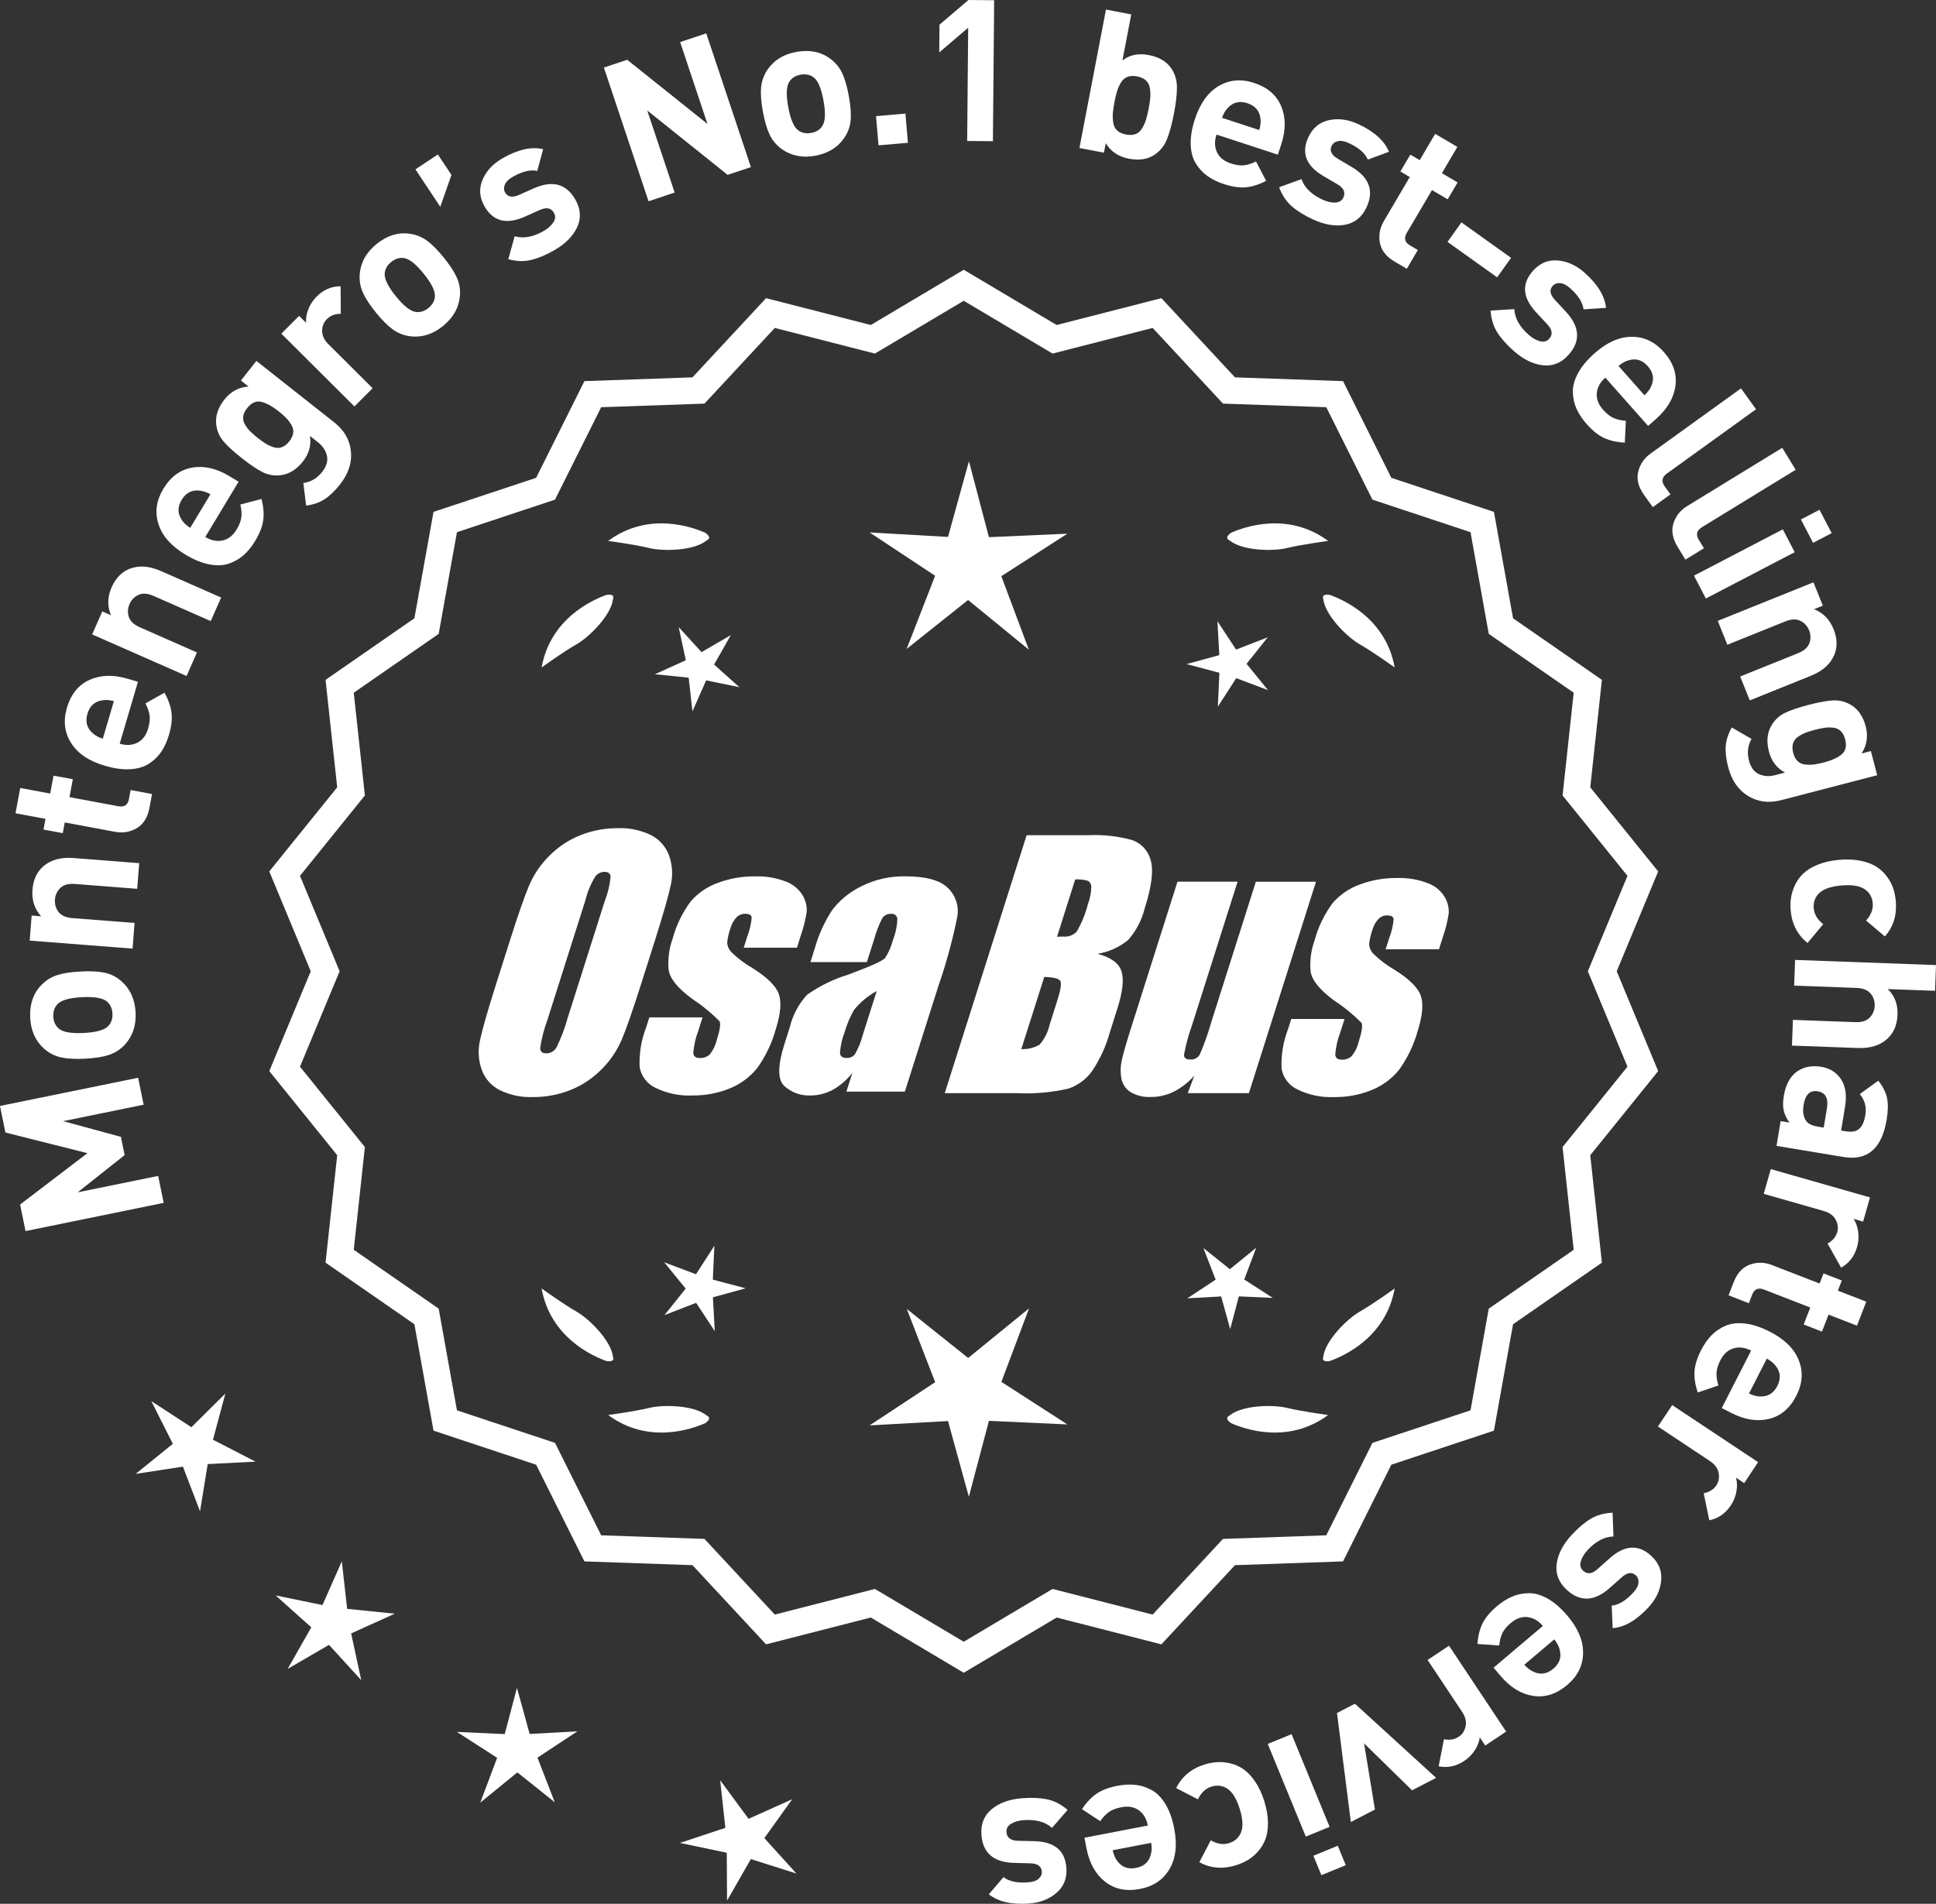 <?xml version="1.0" encoding="UTF-8"?>
<svg id="Layer_2" data-name="Layer 2" xmlns="http://www.w3.org/2000/svg" viewBox="0 0 303.084 298.081">
  <rect x="0" y="0" width="303.084" height="298.081" fill="#333333" stroke="none"/>
  <defs>
    <style>
      .cls-1 {
        fill: #fff;
      }
    </style>
  </defs>
  <g id="Layer_1-2" data-name="Layer 1">
    <g>
      <g>
        <polygon class="cls-1" points="35.285 218.187 29.965 223.461 23.687 219.375 27.059 226.064 21.233 230.772 28.636 229.633 31.314 236.628 32.518 229.235 39.999 228.85 33.339 225.421 35.285 218.187"/>
        <polygon class="cls-1" points="54.344 251.9 53.512 244.456 50.487 251.308 43.151 249.799 48.732 254.794 45.03 261.305 51.505 257.539 56.554 263.073 54.973 255.751 61.796 252.66 54.344 251.9"/>
        <polygon class="cls-1" points="82.917 271.492 80.931 264.269 79.015 271.511 71.532 271.168 77.827 275.227 75.189 282.238 80.995 277.506 86.847 282.181 84.141 275.197 90.396 271.076 82.917 271.492"/>
        <polygon class="cls-1" points="119.659 287.797 124.024 281.709 117.19 284.776 112.748 278.744 113.554 286.191 106.444 288.551 113.776 290.087 113.824 297.577 117.549 291.079 124.688 293.349 119.659 287.797"/>
      </g>
      <g>
        <path class="cls-1" d="M150.874,261.28l-14.465-8.599-16.302,4.175-11.457-12.326-16.818-.586-7.52-15.055-15.972-5.301-2.974-16.563-13.831-9.586,1.813-16.73-10.57-13.094,6.453-15.542-6.453-15.542,10.57-13.094-1.813-16.73,13.831-9.586,2.974-16.563,15.972-5.301,7.52-15.055,16.818-.586,11.457-12.326,16.302,4.175,14.465-8.599,14.465,8.599,16.302-4.175,11.457,12.326,16.818.586,7.52,15.055,15.972,5.301,2.974,16.563,13.831,9.586-1.813,16.73,10.57,13.094-6.453,15.542,6.453,15.542-10.57,13.094,1.813,16.73-13.831,9.586-2.974,16.563-15.972,5.301-7.52,15.055-16.818.586-11.457,12.326-16.302-4.175-14.465,8.599ZM136.886,249.361l13.988,8.315,13.988-8.315,15.764,4.038,11.079-11.92,16.263-.567,7.272-14.558,15.445-5.126,2.876-16.017,13.375-9.27-1.753-16.179,10.222-12.662-6.24-15.029,6.24-15.029-10.222-12.662,1.753-16.178-13.375-9.27-2.876-16.017-15.445-5.126-7.272-14.558-16.263-.567-11.079-11.92-15.764,4.038-13.988-8.316-13.988,8.316-15.764-4.038-11.079,11.92-16.263.567-7.272,14.558-15.445,5.126-2.876,16.017-13.375,9.27,1.753,16.178-10.222,12.662,6.24,15.029-6.24,15.029,10.222,12.662-1.753,16.179,13.375,9.27,2.876,16.017,15.445,5.126,7.272,14.558,16.263.567,11.079,11.92,15.764-4.038Z"/>
        <path class="cls-1" d="M150.874,261.907l-14.549-8.648-16.396,4.199-11.522-12.397-16.915-.59-7.562-15.141-16.063-5.331-2.992-16.659-13.91-9.641,1.824-16.826-10.632-13.169,6.49-15.631-6.49-15.631,10.632-13.17-1.824-16.826,13.91-9.641,2.992-16.659,16.063-5.332,7.562-15.141,16.915-.59,11.522-12.397,16.396,4.199,14.549-8.648,14.548,8.648,16.396-4.199,11.521,12.397,16.915.59,7.563,15.141,16.063,5.332,2.991,16.659,13.91,9.641-1.823,16.826,10.632,13.17-6.49,15.631,6.49,15.631-10.632,13.169,1.823,16.826-13.91,9.641-2.991,16.659-16.063,5.331-7.563,15.141-16.915.59-11.521,12.397-16.396-4.199-14.548,8.648ZM136.491,252.103l14.383,8.55,14.382-8.55,16.209,4.151,11.391-12.255,16.722-.583,7.478-14.968,15.88-5.271,2.956-16.468,13.752-9.531-1.802-16.635,10.509-13.019-6.416-15.453,6.416-15.453-10.509-13.02.023-.223,1.778-16.412-13.752-9.531-2.956-16.468-15.88-5.271-7.478-14.968-16.722-.583-11.391-12.255-16.209,4.151-14.382-8.55-14.383,8.55-16.208-4.151-11.392,12.255-16.722.583-7.477,14.968-15.88,5.271-2.957,16.468-13.752,9.531,1.803,16.634-10.509,13.02,6.416,15.453-6.416,15.453,10.509,13.019-.023.223-1.779,16.412,13.752,9.531,2.957,16.468,15.88,5.271,7.477,14.968,16.722.583,11.392,12.255,16.208-4.151ZM150.874,258.304l-14.071-8.365-15.858,4.062-11.144-11.99-16.36-.57-7.314-14.645-15.537-5.156-2.894-16.112-13.454-9.325,1.765-16.274-10.283-12.737,6.277-15.119-6.277-15.119,10.283-12.737-1.765-16.274,13.454-9.325,2.894-16.112,15.537-5.156,7.314-14.645,16.36-.57,11.144-11.991,15.858,4.062,14.071-8.365,14.071,8.365,15.857-4.062,11.145,11.991,16.359.57,7.315,14.645,15.536,5.156,2.894,16.112,13.454,9.325-1.764,16.274,10.283,12.737-6.277,15.119,6.277,15.119-10.283,12.737,1.764,16.274-13.454,9.325-2.894,16.112-15.536,5.156-7.315,14.645-16.359.57-11.145,11.99-15.857-4.062-14.071,8.365ZM136.969,248.784l13.905,8.266,13.905-8.266,15.67,4.014,11.014-11.849,16.166-.563,7.229-14.472,15.353-5.096,2.858-15.922,13.296-9.214-1.742-16.083,10.16-12.587-6.203-14.94,6.203-14.94-10.16-12.587,1.742-16.083-13.296-9.214-2.858-15.922-15.353-5.096-7.229-14.472-16.166-.563-11.014-11.849-15.67,4.014-13.905-8.267-13.905,8.267-15.671-4.014-11.013,11.849-16.167.563-7.229,14.472-15.354,5.096-2.858,15.922-13.296,9.214,1.743,16.083-10.16,12.587,6.203,14.94-6.203,14.94,10.16,12.587-1.743,16.083,13.296,9.214,2.858,15.922,15.354,5.096,7.229,14.472,16.167.563,11.013,11.849,15.671-4.014Z"/>
      </g>
      <g>
        <polygon class="cls-1" points="111.594 200.355 111.837 195.049 108.958 199.512 103.987 197.642 107.343 201.759 104.028 205.908 108.98 203.989 111.902 208.424 111.607 203.121 116.728 201.713 111.594 200.355"/>
        <polygon class="cls-1" points="161.1 204.854 151.568 212.622 141.961 204.947 146.404 216.412 136.136 223.177 148.413 222.495 151.674 234.351 154.819 222.464 167.102 223.027 156.769 216.362 161.1 204.854"/>
        <polygon class="cls-1" points="194.787 200.337 196.658 195.366 192.541 198.722 188.392 195.406 190.311 200.359 185.875 203.281 191.178 202.986 192.587 208.107 193.945 202.973 199.251 203.216 194.787 200.337"/>
      </g>
      <g>
        <path class="cls-1" d="M192.488,221.63c-.197.099-.32.215-.359.348-.001.002-.003.003-.005.005.001 0.0.002.001.003.001-.063.227.115.505.606.846,2.043.909,8.925,3.375,15.191-1.283,0,0-4.07-.534-6.459-1.115-2.166-.527-6.98-.443-8.977,1.198Z"/>
        <path class="cls-1" d="M207.151,212.897c0.0.002-0.0.004-0.0.007.001-0.0.002-.001.003-.001.11.208.43.288,1.022.199,2.109-.742,8.805-3.676,10.161-11.365,0,0-3.325,2.407-5.461,3.625-1.936,1.104-5.378,4.471-5.703,7.036-.075.207-.085.376-.022.5Z"/>
      </g>
      <g>
        <path class="cls-1" d="M110.641,221.63c.197.099.32.215.359.348.001.002.003.003.005.005-.001 0-.002.001-.003.001.063.227-.115.505-.606.846-2.043.909-8.925,3.375-15.191-1.283,0,0,4.07-.534,6.459-1.115,2.166-.527,6.98-.443,8.977,1.198Z"/>
        <path class="cls-1" d="M95.978,212.897c-0.0.002 0.0.004 0.0.007-.001-0-.002-.001-.003-.001-.11.208-.43.288-1.022.199-2.109-.742-8.805-3.676-10.161-11.365,0,0,3.325,2.407,5.461,3.625,1.936,1.104,5.378,4.471,5.703,7.036.075.207.085.376.022.5Z"/>
      </g>
      <g>
        <path class="cls-1" d="M110.641,84.614c.197-.099.32-.215.359-.348.001-.002.003-.003.005-.005-.001-0-.002-.001-.003-.001.063-.227-.115-.505-.606-.846-2.043-.909-8.925-3.375-15.191,1.283,0,0,4.07.534,6.459,1.115,2.166.527,6.98.443,8.977-1.198Z"/>
        <path class="cls-1" d="M95.978,93.348c-0-.002 0-.004 0-.007-.001 0-.002.001-.003.001-.11-.208-.43-.288-1.022-.199-2.109.742-8.805,3.676-10.161,11.365,0,0,3.325-2.407,5.461-3.625,1.936-1.104,5.378-4.471,5.703-7.036.075-.207.085-.376.022-.5Z"/>
      </g>
      <g>
        <path class="cls-1" d="M192.488,84.614c-.197-.099-.32-.215-.359-.348-.001-.002-.003-.003-.005-.005.001-0.0.002-.001.003-.001-.063-.227.115-.505.606-.846,2.043-.909,8.925-3.375,15.191,1.283,0,0-4.07.534-6.459,1.115-2.166.527-6.98.443-8.977-1.198Z"/>
        <path class="cls-1" d="M207.151,93.348c0-.002-0-.004-0-.007.001 0.0.002.001.003.001.11-.208.43-.288,1.022-.199,2.109.742,8.805,3.676,10.161,11.365,0,0-3.325-2.407-5.461-3.625-1.936-1.104-5.378-4.471-5.703-7.036-.075-.207-.085-.376-.022-.5Z"/>
      </g>
      <g id="Group_4" data-name="Group 4">
        <g id="Group_1" data-name="Group 1">
          <path id="Path_1" data-name="Path 1" class="cls-1" d="M100.332,154.174c-1.287,4.058-2.289,6.932-3.006,8.623-.743,1.73-1.811,3.301-3.145,4.628-1.374,1.392-3.018,2.488-4.831,3.221-1.89.759-3.911,1.14-5.947,1.123-1.762.067-3.514-.296-5.104-1.059-1.333-.652-2.362-1.794-2.872-3.188-.534-1.48-.633-3.081-.285-4.615.343-1.661,1.174-4.572,2.493-8.734l2.193-6.911c1.287-4.058,2.289-6.932,3.006-8.623.743-1.73,1.811-3.301,3.145-4.628,1.374-1.392,3.018-2.488,4.831-3.221,1.89-.757,3.911-1.138,5.947-1.12,1.762-.067,3.514.296,5.104,1.059,1.332.654,2.36,1.796,2.872,3.189.534,1.48.633,3.082.285,4.616-.343,1.661-1.173,4.571-2.492,8.731l-2.194,6.909ZM94.741,140.9c.442-1.159.728-2.373.849-3.608-.025-.526-.342-.786-.951-.786-.528.006-1.028.236-1.375.634-.738,1.153-1.278,2.422-1.598,3.754l-5.99,18.863c-.521,1.405-.892,2.861-1.11,4.343,0,.552.337.824.98.824.663-.002,1.272-.367,1.586-.951.708-1.449,1.281-2.96,1.712-4.514l5.891-18.565.005.005Z"/>
          <path id="Path_2" data-name="Path 2" class="cls-1" d="M124.767,148.381h-8.337l.571-1.795c.36-.932.588-1.91.678-2.904-.032-.406-.374-.609-1.027-.609-.511-.005-1.002.199-1.36.563-.44.48-.76,1.059-.932,1.687-.261.721-.434,1.471-.516,2.234.027.588.273,1.145.692,1.559.987.957,2.09,1.787,3.283,2.47,2.283,1.433,3.65,2.78,4.102,4.039.45,1.262.298,3.1-.469,5.516-.606,2.188-1.593,4.253-2.916,6.099-1.134,1.403-2.607,2.494-4.28,3.17-1.866.76-3.866,1.137-5.881,1.11-1.989.089-3.969-.323-5.758-1.198-1.308-.611-2.234-1.824-2.479-3.246-.096-2.11.247-4.217,1.008-6.188l.507-1.598h8.334l-.665,2.097c-.426,1.113-.691,2.281-.786,3.469.038.533.375.799.995.799.573.035,1.136-.159,1.566-.539.535-.66.914-1.431,1.11-2.258.501-1.579.646-2.568.436-2.968-1.324-1.328-2.782-2.516-4.35-3.545-2.238-1.661-3.445-3.17-3.62-4.527-.144-1.635.068-3.281.622-4.825.569-2.111,1.53-4.096,2.831-5.852,1.142-1.318,2.605-2.319,4.247-2.904,1.841-.694,3.795-1.04,5.763-1.02,1.695-.065,3.385.22,4.965.837,1.093.416,2.01,1.195,2.597,2.206.446.77.652,1.655.589,2.543-.197,1.246-.505,2.473-.919,3.665l-.603,1.927v-.013Z"/>
          <path id="Path_3" data-name="Path 3" class="cls-1" d="M135.706,150.634h-8.832l.704-2.219c.594-2.102,1.506-4.101,2.703-5.929,1.19-1.558,2.727-2.818,4.489-3.678,2.159-1.102,4.557-1.651,6.981-1.598,3.183,0,5.391.602,6.626,1.807,1.207,1.138,1.77,2.801,1.503,4.439-.732,3.678-1.717,7.301-2.948,10.842l-5.275,16.619h-9.151l.939-2.948c-.833,1.085-1.877,1.991-3.069,2.663-1.084.587-2.299.892-3.532.888-1.495.057-2.952-.476-4.058-1.483-1.059-.989-1.059-3.155,0-6.499l.863-2.723c.457-1.89,1.387-3.633,2.701-5.066,1.961-1.384,4.13-2.445,6.425-3.145,3.5-1.3,5.432-2.171,5.795-2.614.543-.846.947-1.772,1.198-2.745.429-1.076.669-2.218.71-3.376-.029-.466-.43-.82-.895-.792-.018.001-.037.003-.055.005-.549-.041-1.079.21-1.395.66-.559,1.094-1.001,2.244-1.319,3.43l-1.105,3.462ZM137.25,155.173c-1.375.739-2.587,1.749-3.563,2.968-.617,1.087-1.105,2.242-1.452,3.442-.417,1.06-.665,2.179-.735,3.316.057.494.387.748,1.008.748.515.039,1.016-.18,1.337-.584.548-.968.966-2.005,1.243-3.082l2.162-6.809Z"/>
        </g>
        <g id="Group_3" data-name="Group 3">
          <path id="Path_7" data-name="Path 7" class="cls-1" d="M160.713,130.767h9.778c2.286-.102,4.574.159,6.778.773,1.417.502,2.491,1.676,2.866,3.132.482,1.573.169,4.102-.939,7.589-.458,1.832-1.352,3.527-2.606,4.939-1.376,1.117-3.019,1.855-4.768,2.143,2.092.552,3.341,1.458,3.747,2.732s.191,3.227-.647,5.852l-1.186,3.747c-.599,2.16-1.543,4.209-2.797,6.068-.911,1.247-2.181,2.187-3.64,2.694-2.64.61-5.352.853-8.059.723h-11.338l12.82-40.394h-.012ZM163.484,152.951l-3.594,11.305c1.003.055,2-.187,2.866-.697.763-.878,1.295-1.933,1.548-3.069l1.198-3.766c.552-1.731.712-2.779.481-3.145-.229-.368-1.059-.571-2.505-.622l.005-.007ZM168.328,137.683l-2.847,8.985c.425-.019.755-.025.989-.025.773.074,1.538-.207,2.08-.762.796-1.36,1.394-2.827,1.775-4.356.325-.849.501-1.747.519-2.656.007-.396-.201-.766-.545-.964-.638-.177-1.299-.25-1.96-.218l-.012-.003Z"/>
          <path id="Path_8" data-name="Path 8" class="cls-1" d="M206.022,138.053l-10.506,33.107h-9.574l1.034-2.752c-.9,1.034-1.989,1.886-3.208,2.511-1.107.552-2.327.839-3.563.837-1.145.071-2.284-.208-3.267-.799-.732-.487-1.233-1.252-1.389-2.118-.163-.914-.146-1.851.051-2.759.197-.957.742-2.86,1.649-5.7l7.089-22.332h9.409l-7.152,22.528c-.542,1.492-.956,3.028-1.236,4.59,0,.481.317.723.97.723.596.053,1.171-.237,1.483-.748.687-1.562,1.264-3.17,1.725-4.812l7.07-22.28h9.409l.005.004Z"/>
          <path id="Path_9" data-name="Path 9" class="cls-1" d="M225.264,148.635h-8.338l.571-1.795c.36-.932.588-1.91.678-2.904-.032-.406-.374-.609-1.027-.609-.511-.004-1.001.199-1.359.563-.44.48-.76,1.059-.932,1.687-.26.721-.432,1.47-.514,2.231.027.588.273,1.145.692,1.559.986.958,2.089,1.788,3.281,2.472,2.283,1.433,3.65,2.78,4.102,4.039.45,1.262.298,3.1-.469,5.516-.606,2.188-1.593,4.253-2.916,6.099-1.134,1.403-2.607,2.494-4.28,3.17-1.866.76-3.866,1.137-5.881,1.11-1.989.089-3.969-.323-5.758-1.198-1.308-.611-2.234-1.824-2.479-3.246-.096-2.11.247-4.217,1.008-6.188l.507-1.598h8.338l-.665,2.099c-.426,1.113-.691,2.281-.786,3.469.038.533.375.799.995.799.573.035,1.136-.159,1.566-.539.535-.66.914-1.431,1.11-2.258.501-1.579.646-2.568.436-2.968-1.324-1.328-2.782-2.516-4.35-3.545-2.238-1.661-3.445-3.17-3.62-4.527-.144-1.635.068-3.281.622-4.825.569-2.111,1.53-4.096,2.831-5.852,1.142-1.318,2.605-2.319,4.247-2.904,1.841-.694,3.795-1.04,5.763-1.02,1.695-.065,3.385.22,4.965.837,1.096.414,2.016,1.194,2.606,2.206.446.77.652,1.655.589,2.543-.197,1.246-.505,2.473-.919,3.665l-.609,1.921-.007-.009Z"/>
        </g>
      </g>
      <g>
        <path class="cls-1" d="M21.626,168.745l.861,4.222-12.604,2.574,9.044,2.457.583,2.855-7.352,5.835,12.604-2.573.863,4.222-21.627,4.415-.85-4.161,10.54-8.037-12.84-3.232-.85-4.161,21.626-4.415Z"/>
        <path class="cls-1" d="M12.613,152.108c1.547-.079,2.809-.014,3.781.195.973.209,1.839.646,2.597,1.311,1.386,1.213,2.132,2.851,2.237,4.915.104,2.043-.473,3.738-1.728,5.085-.708.74-1.535,1.263-2.481,1.57-.946.307-2.185.5-3.711.577-1.527.078-2.771.013-3.735-.197-.963-.21-1.833-.646-2.611-1.311-1.386-1.212-2.131-2.84-2.236-4.884-.106-2.105.47-3.811,1.727-5.116.708-.739,1.529-1.263,2.466-1.569.937-.306,2.168-.498,3.695-.576ZM12.817,156.133c-2.001.102-3.286.478-3.853,1.127-.451.5-.656,1.141-.615,1.925.038.764.308,1.371.806,1.821.631.589,1.946.832,3.947.73,2.024-.103,3.318-.479,3.886-1.129.45-.499.656-1.13.617-1.894-.04-.785-.308-1.402-.808-1.853-.631-.589-1.957-.832-3.98-.729Z"/>
        <path class="cls-1" d="M21.792,135.145l-.312,4.018-9.735-.759c-1.01-.078-1.771.126-2.288.615-.514.488-.799,1.093-.855,1.814-.057.741.13,1.394.563,1.956.433.562,1.153.883,2.164.961l9.735.758-.313,4.018-16.102-1.254.306-3.925,1.482.116c-1.03-1.138-1.482-2.52-1.354-4.148.122-1.586.695-2.816,1.717-3.69,1.178-1.007,2.744-1.434,4.702-1.282l10.291.802Z"/>
        <path class="cls-1" d="M23.803,124.317l-.403,2.164c-.279,1.504-.939,2.563-1.979,3.179s-2.179.808-3.419.577l-7.862-1.465-.312,1.676-3.018-.562.312-1.676-4.692-.875.738-3.962,4.693.875.521-2.804,3.018.562-.522,2.804,7.618,1.42c.956.178,1.519-.19,1.688-1.104l.267-1.432,3.353.625Z"/>
        <path class="cls-1" d="M21.596,106.75l-2.856,9.694c1.032.304,1.951.252,2.762-.156.809-.407,1.372-1.146,1.688-2.217.233-.793.311-1.476.231-2.049-.079-.572-.296-1.203-.654-1.89l2.981-1.674c.608,1.084.975,2.125,1.101,3.12.126.996-.006,2.158-.398,3.486-.292.991-.68,1.852-1.164,2.582-.483.729-1.116,1.357-1.896,1.881s-1.763.827-2.95.908c-1.188.081-2.534-.101-4.041-.545-2.478-.73-4.234-1.916-5.27-3.557-1.036-1.641-1.252-3.482-.65-5.524.625-2.121,1.802-3.573,3.531-4.356,1.729-.783,3.711-.845,5.951-.185l1.635.482ZM17.829,109.776c-.681-.178-1.271-.223-1.771-.134-1.211.16-2.001.865-2.368,2.113-.368,1.249-.088,2.27.843,3.061.371.347.892.63,1.561.848l1.735-5.888Z"/>
        <path class="cls-1" d="M34.617,93.558l-1.625,3.688-8.937-3.936c-.927-.408-1.713-.467-2.361-.176-.647.291-1.117.767-1.408,1.429-.3.681-.339,1.358-.115,2.032.222.674.797,1.215,1.725,1.623l8.936,3.936-1.623,3.688-14.782-6.509,1.587-3.603,1.361.6c-.597-1.415-.565-2.869.093-4.363.641-1.456,1.589-2.428,2.841-2.915,1.444-.561,3.064-.446,4.861.345l9.448,4.16Z"/>
        <path class="cls-1" d="M37.355,75.423l-5.219,8.654c.921.555,1.824.737,2.711.548s1.618-.762,2.193-1.718c.428-.708.675-1.349.744-1.923.069-.574.017-1.238-.155-1.994l3.309-.864c.313,1.202.404,2.301.274,3.297-.129.996-.553,2.086-1.267,3.272-.534.885-1.128,1.619-1.78,2.203-.653.583-1.424,1.03-2.312,1.34-.886.31-1.914.354-3.084.131-1.168-.222-2.426-.739-3.771-1.55-2.213-1.334-3.611-2.926-4.197-4.775s-.329-3.686.771-5.509c1.141-1.894,2.647-3,4.518-3.321,1.87-.32,3.806.123,5.805,1.329l1.46.881ZM32.945,77.396c-.613-.345-1.173-.537-1.68-.578-1.212-.152-2.154.33-2.827,1.445-.671,1.115-.658,2.172.042,3.174.271.43.703.835,1.294,1.215l3.171-5.257Z"/>
        <path class="cls-1" d="M52.353,66.153c1.541,1.216,2.402,2.719,2.584,4.507s-.394,3.526-1.725,5.213c-.794,1.006-1.595,1.77-2.401,2.292-.807.521-1.768.855-2.884,1.002l-.439-3.546c1.173-.153,2.15-.725,2.933-1.714.691-.876.944-1.723.76-2.54s-.642-1.514-1.371-2.09l-1.291-1.018c.243,1.429-.13,2.767-1.115,4.016-.999,1.266-2.165,1.977-3.5,2.134-.987.117-1.92-.046-2.796-.487-.875-.441-1.963-1.174-3.26-2.198-1.298-1.024-2.26-1.907-2.885-2.65s-.994-1.608-1.11-2.595c-.158-1.335.269-2.644,1.279-3.925.986-1.249,2.247-1.927,3.778-2.034l-1.193-.941,2.421-3.066,12.216,9.64ZM43.626,64.4c-1.021-.806-1.933-1.302-2.735-1.487-.802-.185-1.535.145-2.201.988-.358.455-.565.891-.618,1.309-.054.418.035.831.269,1.237.23.407.5.766.81,1.075.309.309.707.656,1.192,1.04.487.384.917.69,1.289.918.373.229.781.412,1.225.551.442.139.87.133,1.278-.018.408-.151.793-.454,1.151-.908.357-.454.563-.897.615-1.331.052-.433-.042-.848-.279-1.247-.239-.398-.51-.757-.812-1.074s-.696-.668-1.184-1.053Z"/>
        <path class="cls-1" d="M53.324,44.815l.029,4.318c-.904.001-1.636.281-2.19.837-.48.483-.724,1.094-.73,1.832-.006.738.328,1.443,1.003,2.113l6.895,6.87-2.844,2.855-11.442-11.398,2.778-2.789,1.099,1.094c-.06-.643.052-1.34.335-2.094.284-.753.718-1.423,1.301-2.008,1.079-1.083,2.336-1.626,3.768-1.629Z"/>
        <path class="cls-1" d="M69.464,40.315c.974,1.205,1.662,2.263,2.064,3.173.404.91.561,1.867.468,2.871-.165,1.834-1.051,3.401-2.658,4.7-1.592,1.286-3.3,1.818-5.129,1.594-1.014-.137-1.924-.498-2.729-1.083-.806-.585-1.688-1.472-2.649-2.662-.961-1.189-1.642-2.235-2.037-3.137-.397-.901-.557-1.863-.477-2.883.165-1.833,1.043-3.394,2.634-4.68,1.64-1.325,3.357-1.863,5.153-1.614,1.015.137,1.921.494,2.719,1.071.799.577,1.678,1.46,2.641,2.65ZM66.328,42.848c-1.259-1.559-2.319-2.377-3.178-2.454-.669-.07-1.308.141-1.919.634-.595.481-.928,1.056-.998,1.724-.106.856.472,2.063,1.731,3.623,1.273,1.575,2.34,2.401,3.198,2.477.669.071,1.301-.134,1.895-.614.611-.494.952-1.074,1.022-1.743.105-.856-.478-2.071-1.752-3.646Z"/>
        <path class="cls-1" d="M70.674,27.388l-1.747,4.992-3.892-5.864,3.514-2.331,2.125,3.203Z"/>
        <path class="cls-1" d="M90.075,31.255c.846,1.493.931,2.946.259,4.36-.673,1.414-1.88,2.614-3.624,3.601-1.296.733-2.487,1.229-3.575,1.489-1.089.26-2.274.219-3.56-.122l.994-3.591c1.363.393,2.862.126,4.499-.8.683-.387,1.198-.839,1.547-1.357.349-.518.385-1.019.11-1.505-.438-.772-1.178-.924-2.217-.455l-2.389,1.067c-2.85,1.257-4.942.708-6.276-1.648-.794-1.403-.888-2.797-.284-4.185.604-1.387,1.661-2.508,3.172-3.363,2.393-1.354,4.492-1.818,6.301-1.393l-.922,3.407c-1.057-.232-2.324.069-3.799.904-.666.376-1.09.79-1.275,1.239s-.171.862.043,1.24c.397.701,1.112.831,2.145.389l2.334-1.037c2.939-1.308,5.113-.721,6.518,1.761Z"/>
        <path class="cls-1" d="M117.556,26.16l-3.646,1.217-12.583-10.08,4.292,12.849-4.088,1.365-6.992-20.935,3.647-1.218,12.572,10.05-4.281-12.82,4.087-1.365,6.992,20.936Z"/>
        <path class="cls-1" d="M132.881,15.01c.278,1.524.376,2.783.295,3.775s-.403,1.907-.964,2.744c-1.023,1.532-2.552,2.483-4.583,2.854-2.014.368-3.77.016-5.267-1.055-.825-.606-1.451-1.358-1.878-2.257-.427-.898-.777-2.1-1.053-3.605-.274-1.504-.37-2.747-.285-3.729.083-.981.402-1.901.96-2.76,1.023-1.531,2.541-2.48,4.554-2.848,2.073-.378,3.839-.028,5.297,1.05.824.606,1.45,1.353,1.875,2.242s.773,2.085,1.049,3.59ZM128.916,15.734c-.359-1.972-.898-3.197-1.616-3.675-.553-.382-1.216-.502-1.988-.362-.752.138-1.318.483-1.701,1.036-.503.702-.574,2.038-.214,4.009.364,1.993.904,3.228,1.622,3.706.554.383,1.206.505,1.958.367.772-.141,1.35-.487,1.732-1.041.502-.701.571-2.047.207-4.04Z"/>
        <path class="cls-1" d="M142.139,22.356l-4.602.397-.396-4.571,4.602-.398.396,4.571Z"/>
        <path class="cls-1" d="M155.443,22.107l-4.03-.036.156-17.731-4.527,3.866.038-4.34,4.528-3.866,4.03.036-.195,22.071Z"/>
        <path class="cls-1" d="M183.785,17.771c-.314,1.644-.676,2.975-1.081,3.991s-1.021,1.813-1.847,2.392c-1.097.779-2.467,1.011-4.111.695-1.644-.315-2.856-1.126-3.636-2.433l-.287,1.492-3.836-.735,4.156-21.677,3.957.759-1.383,7.215c1.115-.88,2.495-1.163,4.14-.847,1.644.315,2.831,1.038,3.562,2.167.554.843.831,1.812.832,2.905,0,1.095-.155,2.454-.466,4.077ZM179.389,18.806c.151-.465.298-1.063.438-1.794.141-.73.225-1.34.255-1.829.032-.488.004-.973-.083-1.452s-.298-.867-.63-1.163c-.332-.295-.784-.497-1.352-.606-.568-.109-1.062-.088-1.48.063s-.757.434-1.015.847c-.258.414-.463.854-.616,1.318-.151.465-.297,1.063-.438,1.794-.14.73-.226,1.341-.256,1.829-.03.489-.003.978.081,1.468.085.49.294.882.627,1.177.333.295.783.498,1.352.606s1.061.088,1.479-.063c.418-.151.757-.439,1.018-.862.261-.424.467-.868.619-1.333Z"/>
        <path class="cls-1" d="M200.051,24.217l-9.604-3.147c-.334,1.021-.31,1.942.073,2.764.383.822,1.104,1.406,2.165,1.754.786.257,1.466.355,2.041.294.574-.062,1.211-.261,1.908-.598l1.585,3.031c-1.104.574-2.153.91-3.152,1.006-1,.096-2.157-.071-3.474-.502-.982-.321-1.83-.736-2.545-1.242s-1.323-1.156-1.823-1.951c-.501-.795-.773-1.787-.819-2.976-.044-1.189.178-2.53.666-4.023.805-2.455,2.042-4.175,3.714-5.161,1.671-.985,3.519-1.146,5.541-.483,2.103.688,3.519,1.908,4.249,3.659.73,1.751.732,3.736.006,5.956l-.531,1.62ZM197.14,20.359c.199-.674.262-1.263.188-1.766-.124-1.215-.805-2.025-2.042-2.431-1.237-.405-2.266-.155-3.084.751-.358.361-.656.873-.896,1.534l5.834,1.912Z"/>
        <path class="cls-1" d="M213.935,32.456c-.726,1.555-1.859,2.468-3.399,2.741-1.543.273-3.222-.015-5.037-.863-1.349-.629-2.444-1.312-3.287-2.047s-1.499-1.726-1.966-2.97l3.502-1.273c.47,1.337,1.557,2.403,3.262,3.199.711.332,1.379.49,2.003.473.624-.017,1.054-.278,1.29-.784.376-.805.069-1.495-.916-2.069l-2.255-1.326c-2.678-1.592-3.445-3.614-2.3-6.068.682-1.46,1.763-2.347,3.243-2.66,1.479-.312,3.007-.102,4.58.632,2.49,1.162,4.087,2.604,4.791,4.322l-3.311,1.227c-.424-.996-1.404-1.853-2.938-2.569-.695-.323-1.278-.43-1.75-.32-.474.11-.802.361-.985.755-.341.73-.032,1.388.927,1.972l2.199,1.3c2.771,1.636,3.554,3.746,2.348,6.33Z"/>
        <path class="cls-1" d="M220.237,42.084l-1.897-1.116c-1.318-.775-2.09-1.756-2.314-2.943-.225-1.187-.018-2.324.621-3.411l4.056-6.894-1.471-.864,1.557-2.646,1.469.864,2.421-4.115,3.475,2.043-2.422,4.115,2.458,1.446-1.554,2.645-2.459-1.445-3.93,6.68c-.493.837-.337,1.492.465,1.963l1.255.738-1.729,2.939Z"/>
        <path class="cls-1" d="M234.379,43.423l-7.77-5.549,2.18-3.053,7.771,5.549-2.181,3.053Z"/>
        <path class="cls-1" d="M245.579,55.537c-1.139,1.283-2.486,1.835-4.041,1.657-1.555-.179-3.082-.933-4.582-2.263-1.112-.988-1.969-1.955-2.565-2.899-.599-.945-.944-2.081-1.037-3.408l3.719-.222c.069,1.416.809,2.748,2.214,3.996.589.521,1.184.863,1.786,1.024.602.162,1.089.034,1.458-.383.591-.665.495-1.413-.287-2.245l-1.782-1.914c-2.113-2.289-2.271-4.446-.475-6.472,1.071-1.206,2.359-1.747,3.867-1.625,1.508.123,2.911.76,4.21,1.912,2.056,1.824,3.175,3.661,3.359,5.509l-3.522.232c-.123-1.076-.818-2.177-2.086-3.301-.572-.508-1.1-.776-1.584-.806-.485-.03-.872.118-1.161.443-.533.603-.426,1.321.327,2.154l1.736,1.873c2.19,2.358,2.339,4.604.446,6.737Z"/>
        <path class="cls-1" d="M258.017,66.691l-6.704-7.563c-.803.713-1.247,1.521-1.33,2.423-.086.903.243,1.771.983,2.606.549.619,1.086,1.047,1.613,1.283.527.237,1.178.387,1.949.447l-.162,3.416c-1.241-.06-2.317-.301-3.229-.722-.911-.421-1.826-1.15-2.745-2.186-.685-.774-1.207-1.559-1.57-2.357-.362-.797-.559-1.666-.589-2.605-.031-.939.233-1.933.796-2.982.561-1.05,1.429-2.095,2.604-3.137,1.933-1.713,3.87-2.574,5.81-2.581,1.94-.008,3.617.785,5.028,2.379,1.467,1.654,2.073,3.423,1.821,5.303-.253,1.881-1.253,3.595-3.001,5.144l-1.275,1.131ZM257.448,61.891c.513-.481.863-.958,1.054-1.43.506-1.111.327-2.154-.536-3.128-.862-.975-1.878-1.277-3.041-.909-.491.131-1.007.423-1.546.873l4.069,4.594Z"/>
        <path class="cls-1" d="M258.75,79.401l-1.342-1.861c-.907-1.257-1.224-2.475-.951-3.651.272-1.178.919-2.135,1.943-2.872l14.157-10.207,2.355,3.27-13.955,10.062c-.789.568-.904,1.237-.348,2.009l.906,1.257-2.767,1.994Z"/>
        <path class="cls-1" d="M263.852,87.621l-1.198-1.956c-.81-1.322-1.035-2.559-.676-3.713.36-1.153,1.077-2.059,2.153-2.718l14.881-9.118,2.104,3.437-14.67,8.988c-.828.508-.994,1.167-.497,1.978l.81,1.321-2.907,1.782Z"/>
        <path class="cls-1" d="M267.056,93.707l-1.862-3.574,13.909-7.251,1.863,3.574-13.91,7.251ZM283.839,84.992l-1.906-3.656,2.914-1.519,1.906,3.656-2.914,1.519Z"/>
        <path class="cls-1" d="M273.933,109.661l-1.507-3.738,9.058-3.649c.939-.378,1.53-.901,1.774-1.567.244-.667.23-1.336-.039-2.006-.278-.69-.736-1.191-1.373-1.502-.639-.311-1.427-.278-2.367.101l-9.058,3.649-1.506-3.738,14.982-6.035,1.471,3.652-1.381.556c1.429.561,2.448,1.598,3.059,3.113.596,1.476.629,2.833.103,4.07-.607,1.425-1.821,2.504-3.642,3.238l-9.574,3.857Z"/>
        <path class="cls-1" d="M278.812,125.29c-1.899.494-3.618.272-5.152-.663-1.535-.936-2.573-2.444-3.114-4.524-.322-1.24-.446-2.339-.375-3.297.069-.959.385-1.926.942-2.903l3.093,1.791c-.587,1.028-.723,2.152-.406,3.372.281,1.081.803,1.793,1.565,2.14.762.346,1.594.402,2.494.168l1.589-.413c-1.284-.67-2.126-1.775-2.526-3.315-.405-1.561-.268-2.92.414-4.08.503-.857,1.195-1.501,2.075-1.933.882-.432,2.121-.855,3.723-1.271,1.6-.416,2.884-.648,3.854-.697.969-.049,1.884.178,2.74.682,1.158.681,1.943,1.812,2.354,3.392.399,1.54.18,2.953-.659,4.239l1.469-.382.983,3.78-15.062,3.914ZM285.479,119.394c1.26-.328,2.206-.755,2.838-1.282s.812-1.311.542-2.351c-.146-.561-.369-.988-.671-1.283-.3-.296-.683-.475-1.147-.535-.464-.061-.912-.062-1.345-.003-.434.059-.951.167-1.55.323-.601.156-1.104.313-1.512.473-.407.159-.799.373-1.179.643-.377.269-.63.612-.756,1.029-.127.417-.118.906.027,1.466s.375.992.689,1.294c.313.303.701.479,1.163.531.461.051.909.052,1.345.003.436-.049.954-.152,1.555-.308Z"/>
        <path class="cls-1" d="M282.973,147.645c-1.581-1.277-2.462-2.986-2.643-5.127-.058-.679-.037-1.345.063-1.997.102-.651.313-1.317.641-1.999.325-.681.771-1.284,1.34-1.809.566-.525,1.326-.979,2.279-1.359.953-.382,2.058-.625,3.313-.732,1.258-.106,2.386-.052,3.39.164,1.004.215,1.824.535,2.461.959.638.423,1.18.942,1.625,1.558.446.616.77,1.236.968,1.863.197.625.326,1.279.383,1.958.184,2.162-.387,3.994-1.713,5.496l-2.947-2.488c.778-.854,1.128-1.755,1.048-2.702-.081-.947-.496-1.68-1.245-2.196-.792-.535-2.001-.733-3.628-.595-1.648.14-2.816.539-3.508,1.199-.651.635-.937,1.427-.856,2.375s.575,1.776,1.486,2.487l-2.457,2.946Z"/>
        <path class="cls-1" d="M280.536,163.711l.147-4.027,9.758.356c1.013.037,1.766-.199,2.261-.708.494-.51.755-1.126.781-1.849.026-.743-.188-1.387-.644-1.931-.455-.544-1.19-.834-2.201-.872l-9.76-.356.148-4.027,22.057.807-.147,4.027-7.403-.271c1.078,1.052,1.588,2.385,1.529,3.996-.06,1.59-.58,2.843-1.564,3.758-1.136,1.054-2.684,1.546-4.646,1.474l-10.316-.377Z"/>
        <path class="cls-1" d="M278.119,179.414l.645-3.884,1.375.229c-.459-.642-.759-1.272-.896-1.893-.138-.62-.133-1.378.016-2.275.295-1.774.988-3.052,2.081-3.834,1.062-.725,2.328-.965,3.797-.722,1.346.223,2.373.875,3.085,1.957.711,1.082.918,2.52.62,4.314l-.613,3.7.795.132c.876.146,1.553.017,2.028-.386.475-.403.798-1.125.972-2.165.206-1.244-.084-2.339-.869-3.286l2.893-2.097c.728.916,1.186,1.825,1.371,2.726.185.9.167,2.023-.057,3.369-.75,4.526-3.002,6.479-6.753,5.856l-10.489-1.74ZM284.649,176.412l.857.142.502-3.028c.26-1.57-.222-2.456-1.444-2.659-1.203-.199-1.938.506-2.206,2.117-.172,1.04-.047,1.867.374,2.482.279.465.918.781,1.917.946Z"/>
        <path class="cls-1" d="M288.226,198.473l-2.116-3.764c.791-.44,1.295-1.038,1.511-1.793.188-.656.104-1.308-.247-1.957-.353-.648-.986-1.104-1.899-1.364l-9.359-2.673,1.105-3.875,15.531,4.434-1.081,3.786-1.491-.426c.363.534.603,1.198.721,1.995.115.796.061,1.591-.166,2.387-.421,1.47-1.257,2.553-2.508,3.25Z"/>
        <path class="cls-1" d="M270.608,202.814l.797-2.051c.553-1.426,1.398-2.345,2.534-2.757,1.136-.413,2.291-.39,3.466.066l7.456,2.896.617-1.589,2.86,1.111-.617,1.589,4.449,1.729-1.458,3.756-4.45-1.729-1.033,2.658-2.86-1.111,1.032-2.658-7.224-2.807c-.906-.352-1.526-.094-1.863.773l-.527,1.358-3.179-1.235Z"/>
        <path class="cls-1" d="M269.545,220.467l4.595-9.001c-.957-.489-1.871-.607-2.741-.355-.872.251-1.56.874-2.068,1.868-.375.736-.577,1.393-.604,1.971-.029.577.069,1.237.295,1.978l-3.239,1.096c-.398-1.177-.566-2.268-.508-3.27.061-1.002.403-2.12,1.033-3.354.471-.92,1.011-1.694,1.621-2.322.611-.628,1.348-1.128,2.21-1.5.863-.372,1.886-.488,3.067-.349,1.182.139,2.472.566,3.871,1.28,2.301,1.174,3.809,2.663,4.523,4.467.716,1.803.589,3.653-.379,5.549-1.005,1.97-2.43,3.18-4.272,3.631-1.844.451-3.804.146-5.884-.916l-1.52-.775ZM273.806,218.188c.636.301,1.208.453,1.716.458,1.22.066,2.125-.481,2.718-1.641.592-1.16.504-2.214-.266-3.163-.301-.41-.76-.783-1.377-1.121l-2.791,5.467Z"/>
        <path class="cls-1" d="M267.594,238.034l-.876-4.229c.888-.179,1.55-.596,1.983-1.25.378-.568.496-1.215.357-1.939-.138-.725-.604-1.351-1.395-1.876l-8.109-5.385,2.229-3.357,13.454,8.935-2.179,3.279-1.291-.857c.185.619.212,1.325.081,2.12-.131.793-.425,1.535-.882,2.224-.846,1.273-1.971,2.052-3.374,2.335Z"/>
        <path class="cls-1" d="M245.268,248.914c-1.258-1.167-1.78-2.526-1.567-4.077.213-1.551,1.002-3.061,2.365-4.53,1.013-1.09,1.997-1.924,2.956-2.501.958-.577,2.102-.897,3.429-.961l.14,3.724c-1.418.038-2.765.746-4.045,2.125-.534.576-.889,1.163-1.062,1.762-.177.599-.06,1.088.35,1.468.651.604,1.401.525,2.25-.237l1.954-1.74c2.335-2.061,4.496-2.171,6.48-.329,1.181,1.097,1.694,2.397,1.538,3.902s-.824,2.894-2.006,4.166c-1.869,2.014-3.73,3.093-5.583,3.235l-.152-3.526c1.078-.099,2.194-.769,3.347-2.011.521-.561.802-1.083.842-1.567.04-.484-.1-.874-.417-1.169-.591-.548-1.312-.456-2.162.278l-1.911,1.694c-2.405,2.137-4.654,2.235-6.744.295Z"/>
        <path class="cls-1" d="M233.822,261.109l7.714-6.53c-.695-.82-1.493-1.282-2.393-1.386-.9-.104-1.776.205-2.628.925-.631.534-1.071,1.062-1.319,1.584-.249.522-.413,1.168-.492,1.939l-3.411-.239c.09-1.239.354-2.31.795-3.211.441-.902,1.191-1.8,2.247-2.694.789-.668,1.587-1.174,2.393-1.518.805-.344,1.678-.521,2.618-.53.938-.01,1.927.277,2.962.862,1.038.584,2.063,1.476,3.078,2.675,1.67,1.972,2.485,3.927,2.448,5.868-.035,1.939-.865,3.597-2.491,4.973-1.687,1.429-3.469,1.996-5.343,1.701-1.875-.295-3.565-1.333-5.075-3.116l-1.103-1.301ZM238.634,260.65c.47.523.939.884,1.405,1.085,1.101.531,2.146.376,3.141-.465.993-.841,1.318-1.848.977-3.021-.12-.494-.399-1.016-.838-1.565l-4.685,3.966Z"/>
        <path class="cls-1" d="M225.222,276.553l.831-4.238c.888.179,1.658.051,2.312-.384.567-.378.928-.928,1.081-1.65.152-.722-.036-1.479-.562-2.271l-5.393-8.104,3.356-2.232,8.945,13.447-3.277,2.181-.858-1.291c-.07.642-.317,1.303-.746,1.985-.428.681-.985,1.251-1.674,1.709-1.273.848-2.612,1.129-4.017.848Z"/>
        <path class="cls-1" d="M211.477,285.275l-2.169-17.064,2.808-1.454,12.713,11.605-3.771,1.953-7.509-7.353,1.699,10.361-3.771,1.953Z"/>
        <path class="cls-1" d="M198.47,273.05l3.729-1.529,5.953,14.513-3.728,1.529-5.954-14.513ZM205.617,290.558l3.814-1.565,1.247,3.041-3.813,1.564-1.248-3.04Z"/>
        <path class="cls-1" d="M184.13,279.968c.903-1.82,2.381-3.051,4.432-3.692.651-.204,1.306-.327,1.963-.37.659-.043,1.354.02,2.09.191.736.17,1.422.476,2.057.916.637.439,1.243,1.083,1.821,1.932.58.847,1.058,1.873,1.435,3.076.374,1.203.566,2.318.574,3.345.007,1.026-.127,1.896-.402,2.61-.276.714-.665,1.355-1.169,1.924-.504.569-1.04,1.018-1.608,1.347s-1.178.596-1.829.799c-2.071.647-3.983.487-5.737-.48l1.79-3.418c1.003.574,1.958.72,2.865.437.907-.284,1.533-.848,1.874-1.691.351-.889.282-2.113-.205-3.671-.493-1.578-1.136-2.633-1.931-3.164-.763-.498-1.597-.605-2.505-.321-.906.283-1.608.946-2.106,1.99l-3.407-1.76Z"/>
        <path class="cls-1" d="M169.771,287.737l9.924-1.912c-.204-1.056-.673-1.849-1.406-2.381-.734-.532-1.648-.692-2.745-.481-.812.156-1.453.401-1.926.734-.473.333-.933.816-1.378,1.449l-2.856-1.88c.685-1.037,1.439-1.84,2.266-2.41.828-.569,1.92-.985,3.281-1.247,1.014-.196,1.956-.246,2.827-.15.87.095,1.718.369,2.542.82.823.452,1.544,1.187,2.16,2.204.618,1.018,1.074,2.298,1.372,3.84.488,2.537.242,4.642-.742,6.315-.981,1.673-2.519,2.711-4.608,3.114-2.172.418-4.001.039-5.491-1.137-1.489-1.176-2.455-2.91-2.896-5.203l-.322-1.674ZM174.188,289.696c.154.686.386,1.23.694,1.634.698,1.002,1.688,1.38,2.966,1.134,1.277-.247,2.055-.964,2.331-2.154.137-.489.15-1.081.037-1.775l-6.028,1.161Z"/>
        <path class="cls-1" d="M153.646,287.286c-.121-1.711.426-3.06,1.64-4.047,1.215-.988,2.821-1.553,4.82-1.694,1.485-.105,2.773-.042,3.868.191,1.094.233,2.148.78,3.162,1.64l-2.441,2.815c-1.062-.94-2.53-1.343-4.406-1.21-.783.056-1.443.243-1.98.561-.537.317-.785.755-.745,1.312.062.886.665,1.34,1.806,1.363l2.615.063c3.114.089,4.767,1.484,4.959,4.185.113,1.608-.399,2.908-1.541,3.901-1.143.992-2.578,1.55-4.31,1.673-2.741.194-4.838-.289-6.288-1.449l2.295-2.681c.856.665,2.129.937,3.819.817.764-.054,1.325-.245,1.685-.57.361-.326.524-.706.493-1.139-.057-.804-.646-1.228-1.768-1.272l-2.555-.067c-3.216-.083-4.926-1.546-5.128-4.391Z"/>
      </g>
      <g>
        <polygon class="cls-1" points="195.15 103.935 198.465 99.785 193.513 101.704 190.591 97.269 190.886 102.572 185.765 103.98 190.899 105.339 190.656 110.644 193.535 106.181 198.505 108.052 195.15 103.935"/>
        <polygon class="cls-1" points="114.418 99.435 109.826 102.106 106.247 98.182 107.367 103.374 102.53 105.566 107.813 106.104 108.403 111.383 110.548 106.524 115.75 107.594 111.792 104.052 114.418 99.435"/>
        <polygon class="cls-1" points="154.818 84.107 151.69 72.215 148.412 84.067 136.136 83.367 146.395 90.146 141.935 101.605 151.553 93.944 161.073 101.726 156.759 90.212 167.102 83.562 154.818 84.107"/>
      </g>
    </g>
  </g>
</svg>